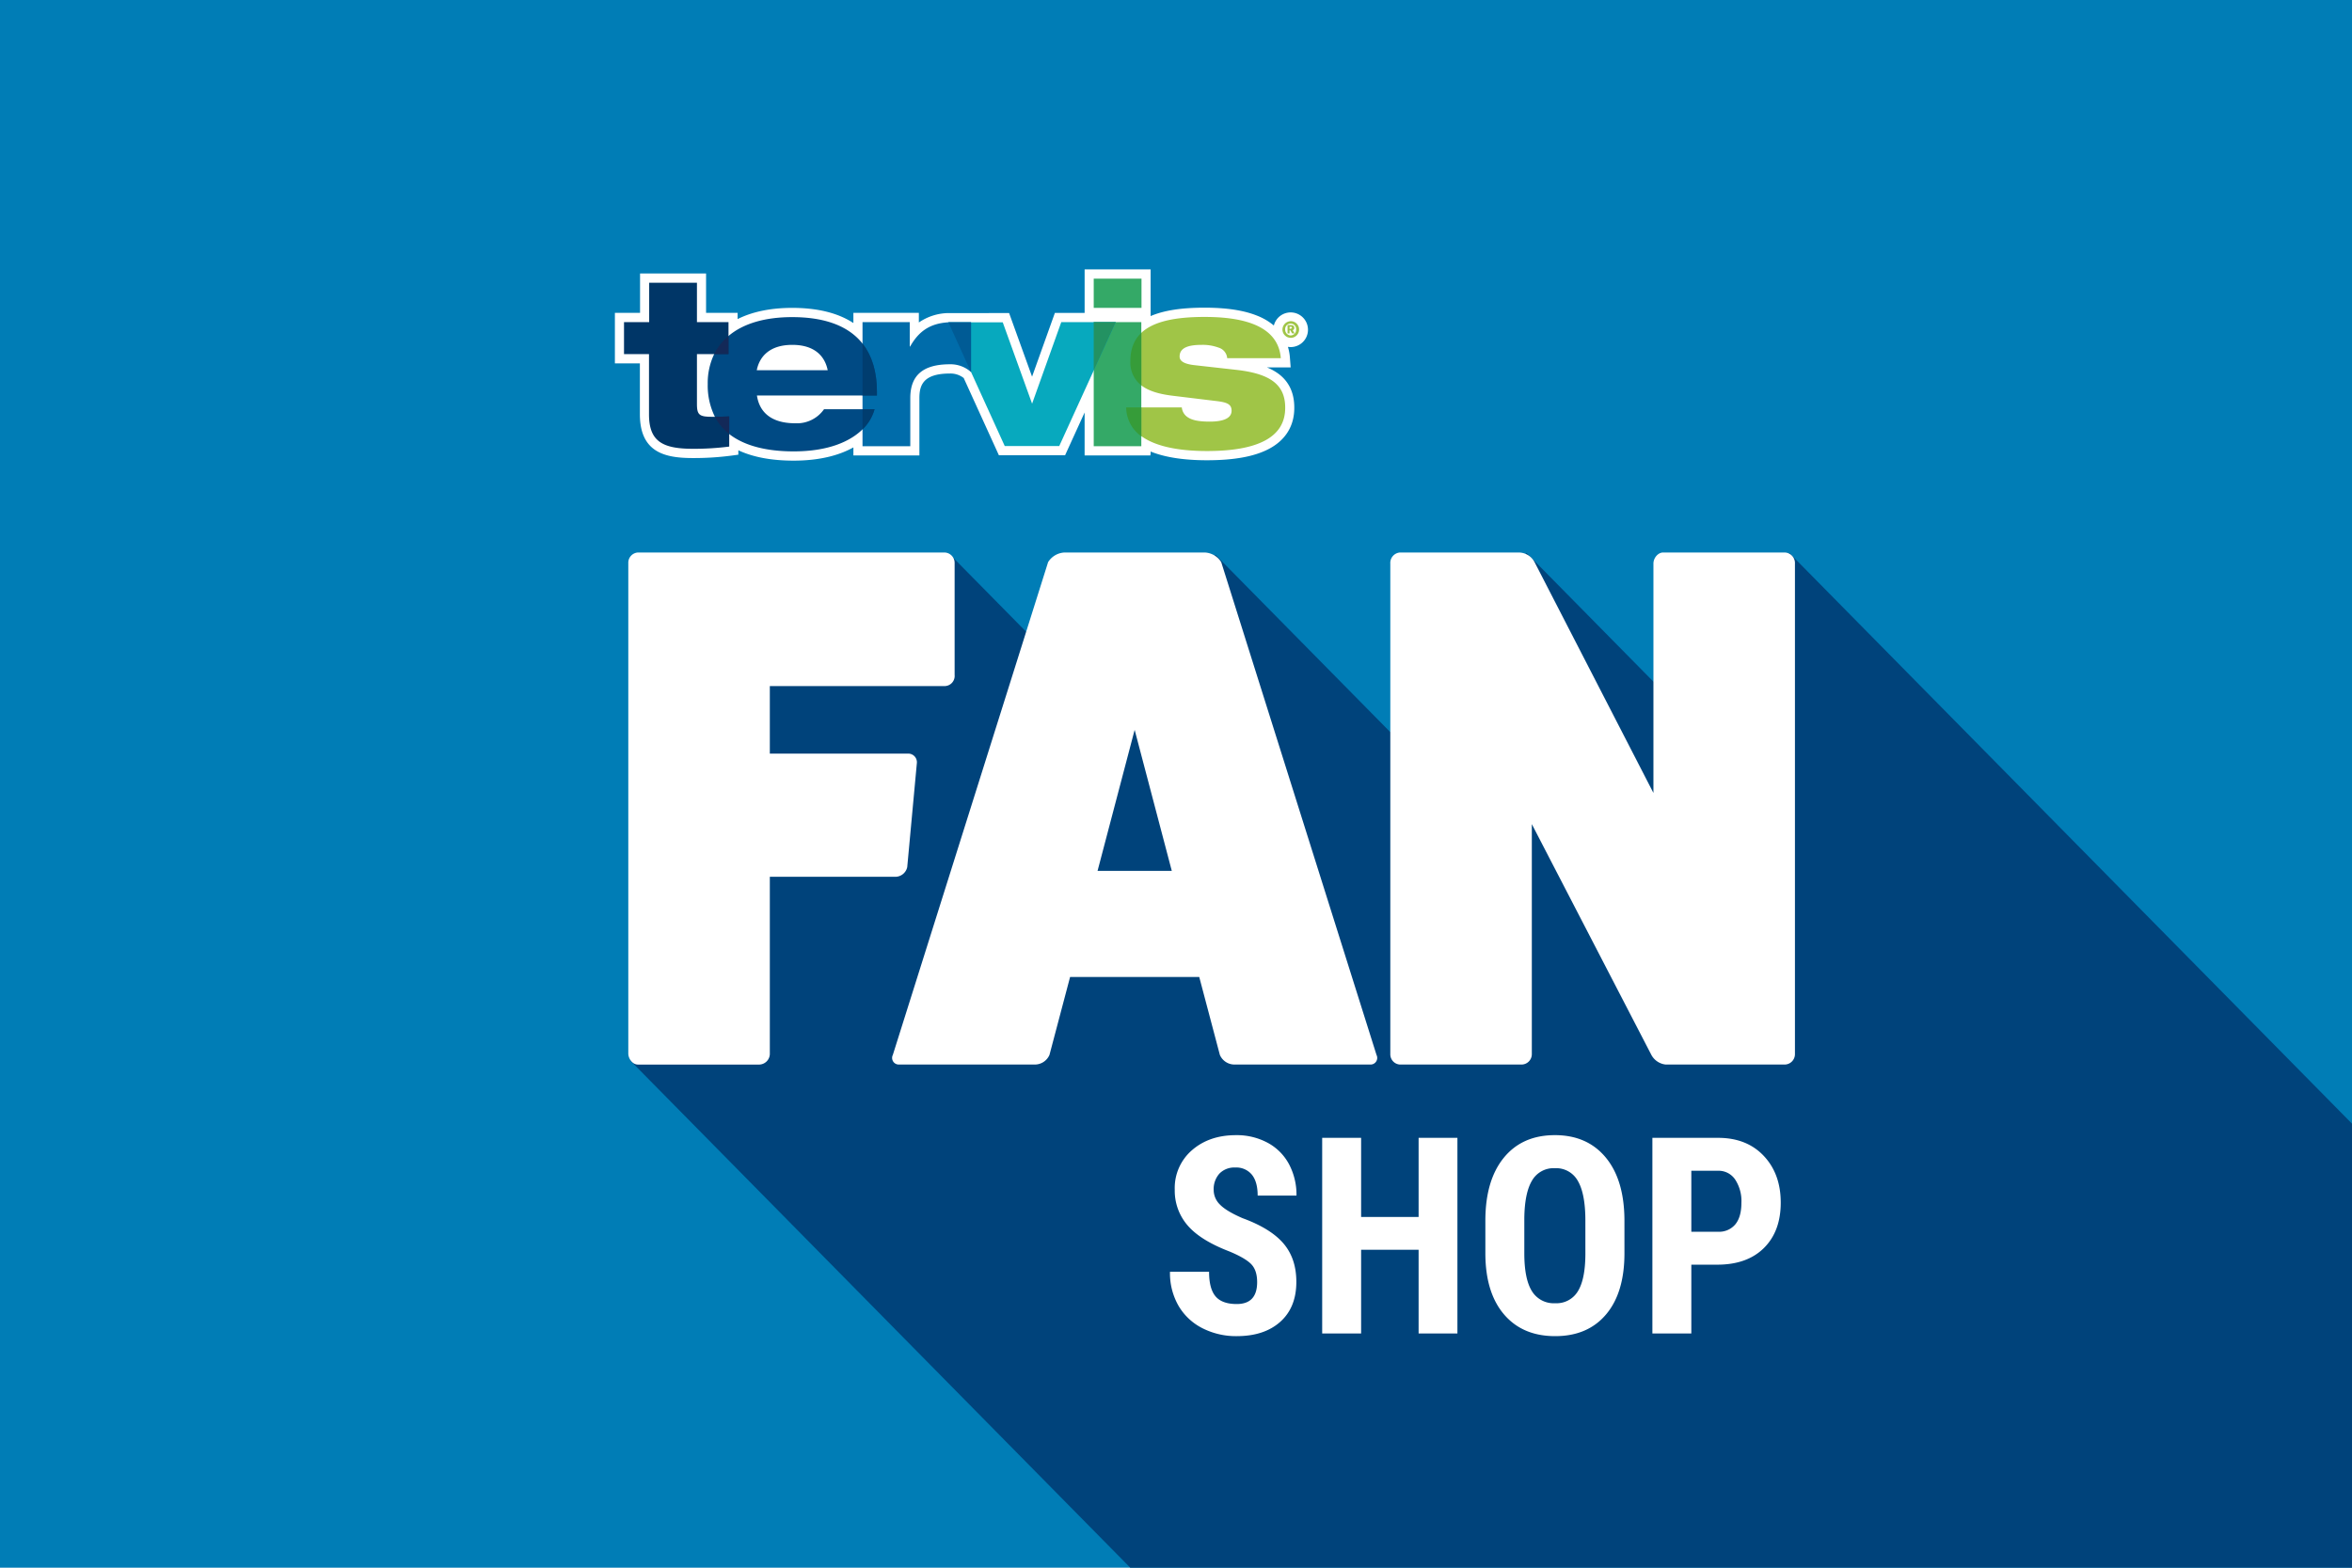 <svg xmlns="http://www.w3.org/2000/svg" xmlns:xlink="http://www.w3.org/1999/xlink" width="789" height="526" viewBox="0 0 789 526">
  <defs>
    <clipPath id="clip-path">
      <rect id="americana-hero.342" width="789" height="526" fill="none"/>
    </clipPath>
  </defs>
  <g id="Group_649" data-name="Group 649" transform="translate(-9938 13060)">
    <g id="Group_591" data-name="Group 591" transform="translate(9938 -13060)">
      <rect id="americana-hero.342-2" data-name="americana-hero.342" width="789" height="526" fill="#007db6"/>
      <g id="Group_587" data-name="Group 587">
        <g id="Group_586" data-name="Group 586" clip-path="url(#clip-path)">
          <path id="Path_2229" data-name="Path 2229" d="M835.039,171.667l21.069,21.37-2.682,21.928-74.609-75.7-31.939,32.4,47.444,48.127-53.588-12.673-66.245-67.205L631.829,183.2l-4.313-.7-41.978-42.586-30.489,30.931L502.3,162.362l2.444,120.316-26.556,26.935L659.718,493.777l403.728,8.85a6.113,6.113,0,0,0,6.071-6.159l-4.177-155.958L866.978,139.269Z" transform="translate(-266.718 46.271)" fill="#00437b"/>
        </g>
      </g>
      <g id="Group_637" data-name="Group 637" transform="translate(210.767 185.378)">
        <g id="Group_588" data-name="Group 588">
          <path id="Path_2230" data-name="Path 2230" d="M584.06,139.236a3.475,3.475,0,0,1,3.451,3.487v37.6a3.4,3.4,0,0,1-3.451,3.734H525.521v22.659h46.32a2.9,2.9,0,0,1,3,3.235l-3.228,34.862a4.119,4.119,0,0,1-3.919,3.235H525.521v59.511a3.643,3.643,0,0,1-3.461,3.487h-40.79c-1.84,0-3.227-1.99-3.227-3.734V142.723a3.444,3.444,0,0,1,3.227-3.487Z" transform="translate(-478.042 -139.236)" fill="#fff"/>
          <path id="Path_2231" data-name="Path 2231" d="M658.7,307.8a2.228,2.228,0,0,1-2.079,3.24H610.992a5.345,5.345,0,0,1-4.839-3.24l-6.913-26.14H555.914L549,307.8a5.357,5.357,0,0,1-4.844,3.24H498.528a2.227,2.227,0,0,1-2.074-3.24l52.084-165.332a6.874,6.874,0,0,1,5.53-3.235H601.08a6.876,6.876,0,0,1,5.535,3.235ZM577.572,198.747l-12.443,47.308h24.9Z" transform="translate(-407.709 -139.236)" fill="#fff"/>
          <path id="Path_2232" data-name="Path 2232" d="M662.837,139.236a3.541,3.541,0,0,1,3.457,3.734V307.556a3.48,3.48,0,0,1-3.457,3.487H622.962a6.207,6.207,0,0,1-4.834-3.24l-40.1-77.433v77.186a3.479,3.479,0,0,1-3.456,3.487h-40.79a3.44,3.44,0,0,1-3.227-3.487V142.97a3.511,3.511,0,0,1,3.227-3.734h39.87a6.014,6.014,0,0,1,5.3,3.235l39.87,77.438V142.97c0-1.99,1.616-3.734,3.228-3.734Z" transform="translate(-274.931 -139.236)" fill="#fff"/>
        </g>
        <path id="Path_3373" data-name="Path 3373" d="M32.525-16.269q0-4.012-2.022-6.063t-7.354-4.26q-9.731-3.741-14-8.768A17.772,17.772,0,0,1,4.888-47.237a16.758,16.758,0,0,1,5.8-13.32q5.8-5.026,14.73-5.026a21.8,21.8,0,0,1,10.62,2.547,17.539,17.539,0,0,1,7.176,7.19A21.82,21.82,0,0,1,45.722-45.3H32.7q0-4.6-1.933-7.01a6.728,6.728,0,0,0-5.576-2.412,6.929,6.929,0,0,0-5.332,2.051,7.778,7.778,0,0,0-1.911,5.522,6.846,6.846,0,0,0,2.133,4.891q2.133,2.186,7.554,4.53,9.464,3.471,13.752,8.52t4.288,12.847q0,8.565-5.376,13.388T25.683,1.852A24.877,24.877,0,0,1,14.263-.762,19.436,19.436,0,0,1,6.2-8.245,21.982,21.982,0,0,1,3.288-19.74H16.4q0,5.68,2.177,8.249t7.109,2.569Q32.525-8.921,32.525-16.269ZM99.709.95H86.69V-27.133H67.406V.95H54.342V-64.682H67.406v26.551H86.69V-64.682H99.709ZM155.74-25.961q0,13.208-6.154,20.51T132.5,1.852q-10.886,0-17.107-7.235t-6.31-20.262V-36.87q0-13.523,6.176-21.119t17.151-7.6q10.8,0,17.018,7.46t6.31,20.939Zm-13.108-11q0-8.88-2.488-13.208a8.3,8.3,0,0,0-7.731-4.327,8.329,8.329,0,0,0-7.687,4.17q-2.488,4.17-2.577,12.689v11.675q0,8.61,2.533,12.689a8.558,8.558,0,0,0,7.82,4.08,8.34,8.34,0,0,0,7.6-3.989q2.488-3.989,2.533-12.374Zm35.547,14.831V.95H165.115V-64.682h22.039q9.6,0,15.307,6.04t5.71,15.687q0,9.647-5.643,15.236t-15.641,5.59Zm0-11.044h8.976a7.066,7.066,0,0,0,5.776-2.479q2.044-2.479,2.044-7.212a13.149,13.149,0,0,0-2.088-7.821,6.668,6.668,0,0,0-5.6-2.953h-9.109Z" transform="translate(178.428 261.08)" fill="#fff"/>
      </g>
      <g id="Group_590" data-name="Group 590" transform="translate(206.273 90.392)">
        <path id="Path_2233" data-name="Path 2233" d="M609.361,134.651l7.7,21.34,7.658-21.4h9.975V120h22.14v15.666c4.4-1.906,10.316-2.82,18.1-2.82,7.375,0,13.149.879,17.652,2.692a20.188,20.188,0,0,1,5.584,3.289,5.814,5.814,0,1,1,5.637,7.235,5.628,5.628,0,0,1-.915-.079,16.92,16.92,0,0,1,.662,3.561l.258,3.348h-7.95a17.549,17.549,0,0,1,3.865,2.134c3.554,2.642,5.34,6.5,5.3,11.477,0,5.981-2.892,10.707-8.368,13.65-4.878,2.618-11.722,3.887-20.928,3.887-7.745,0-14.074-.978-18.9-2.924v.889l-.063-.045v.469H634.69V168.012l-6.553,14.357h-22.2l-11.8-25.918a7.165,7.165,0,0,0-4.659-1.511c-8.977,0-10.213,3.966-10.213,8.253v19.241H557.127v-2.706c-4.4,2.45-10.817,4.44-20.061,4.44-7.375,0-13.582-1.165-18.533-3.472v1.477l-2.658.355a96.112,96.112,0,0,1-12.574.771c-9.245,0-17.8-1.778-17.8-14.707V151.527h-8.383v-16.94h8.441V121.371h22.145v13.216h10.578v2.084c4.941-2.474,11.148-3.758,18.289-3.758,8.509,0,15.388,1.7,20.553,5.087v-3.413h21.96v3.225a17.935,17.935,0,0,1,9.731-3.156l.175,0Z" transform="translate(-477.119 -120.003)" fill="#fff"/>
        <g id="Group_589" data-name="Group 589" transform="translate(3.057 3.103)">
          <path id="Path_2234" data-name="Path 2234" d="M525.87,123.521a2.793,2.793,0,1,1-2.75,2.8A2.84,2.84,0,0,1,525.87,123.521Zm0,4.781a1.887,1.887,0,0,0,1.835-1.985,1.841,1.841,0,1,0-3.671,0A1.923,1.923,0,0,0,525.87,128.3Zm-1.042-3.477h.978c.8,0,1.285.188,1.285.933,0,.558-.307.741-.55.741l.672,1.121h-.857l-.609-1.057h-.243v1.057h-.677Zm1.042,1.18c.243,0,.429-.123.429-.311,0-.247-.185-.311-.429-.311h-.365v.682h.365Z" transform="translate(-302.239 -109.25)" fill="#a0c547"/>
          <path id="Path_2235" data-name="Path 2235" d="M549.237,140.982l-13.825-1.551c-4.1-.435-5.136-1.615-5.136-2.919,0-2.855,2.751-3.906,7.341-3.906a15.383,15.383,0,0,1,5.749.929,4.035,4.035,0,0,1,2.872,3.536h17.983c-.915-11.853-14.677-13.838-25.567-13.838-9.663,0-17,1.427-21.162,5.274-2.449,2.3-3.734,5.4-3.734,9.556a9.7,9.7,0,0,0,3.734,8.193c2.385,1.8,5.807,2.855,10.4,3.413l14.312,1.738c3.914.435,5.506,1.052,5.506,3.289,0,2.978-3.792,3.66-7.341,3.66-3.486,0-5.686-.435-7.093-1.3a4.41,4.41,0,0,1-2.263-3.472h-18.66a12.01,12.01,0,0,0,5.141,9.739v-.059c5.564,4.03,14.619,4.963,21.96,4.963,17,0,26.239-4.593,26.239-14.46C565.754,145.7,560.307,142.221,549.237,140.982Z" transform="translate(-343.894 -110.388)" fill="#a0c547"/>
          <rect id="Rectangle_782" data-name="Rectangle 782" width="15.965" height="41.638" transform="translate(157.57 14.583)" fill="#34a967"/>
          <rect id="Rectangle_783" data-name="Rectangle 783" width="16.026" height="9.805" transform="translate(157.57)" fill="#34a967"/>
          <path id="Path_2236" data-name="Path 2236" d="M500.1,123.65l7.582,16.682,0,.007h0V140.3L519,165.161h18.289l11.561-25.348v.03l7.4-16.258H537.964l-9.787,27.366-9.848-27.3H500.1" transform="translate(-391.281 -109.001)" fill="#07a9be"/>
          <path id="Path_2237" data-name="Path 2237" d="M522.992,123.648c-6.358.375-10.028,3.166-12.842,8.129h-.122v-8.193H494.182v41.638h16.026V149.087c0-7.507,4.1-11.354,13.275-11.354a10.309,10.309,0,0,1,7.1,2.608V123.648" transform="translate(-414.174 -109.002)" fill="#006caa"/>
          <path id="Path_2238" data-name="Path 2238" d="M540.277,149.553v-1.24c0-6.825-1.713-12.223-4.834-16.194h0c-4.829-6.084-12.964-8.875-23.61-8.875-8.991,0-16.391,2.109-21.347,6.331a18.781,18.781,0,0,0-4.829,6.139h0a22.413,22.413,0,0,0-2.137,9.991A23.623,23.623,0,0,0,485.9,156.63h0l.01.02.049.1h.01a18.062,18.062,0,0,0,4.824,5.773h0c4.892,3.783,12.17,5.768,21.532,5.768,11.62,0,18.961-3.289,23.182-7.448a14.859,14.859,0,0,0,3.977-6.7H522.538a11.082,11.082,0,0,1-9.663,4.716c-8.256,0-12.048-3.906-12.847-9.309h40.25Zm-40.308-8.5c.915-4.593,4.342-8.5,11.927-8.5s10.948,3.906,11.864,8.5Z" transform="translate(-455.436 -110.337)" fill="#004a84"/>
          <path id="Path_2239" data-name="Path 2239" d="M513.041,165.766c-1.835.064-3.242.128-4.892.128h-.735c-4.342,0-5.2-.558-5.2-4.282V144.861H512.8V134.124H502.214V120.908H486.188v13.216h-8.441v10.737h8.383v20.17c0,8.993,4.342,11.6,14.741,11.6a94.036,94.036,0,0,0,12.17-.746Z" transform="translate(-477.747 -119.542)" fill="#003667"/>
          <path id="Path_2240" data-name="Path 2240" d="M512.351,129.377a12.02,12.02,0,0,0,5.077,9.695v-9.695Z" transform="translate(-343.894 -86.185)" fill="#369c39"/>
          <path id="Path_2241" data-name="Path 2241" d="M516.31,141.944V124.313c-2.4,2.292-3.67,5.373-3.67,9.492A9.7,9.7,0,0,0,516.31,141.944Z" transform="translate(-342.777 -106.131)" fill="#369c39"/>
          <path id="Path_2242" data-name="Path 2242" d="M501.659,126.977h0Z" transform="translate(-385.254 -95.639)" fill="#07a9be"/>
          <path id="Path_2243" data-name="Path 2243" d="M500.711,123.6l.2,0Z" transform="translate(-388.919 -108.955)" fill="#07a9be"/>
          <path id="Path_2244" data-name="Path 2244" d="M510.115,123.584v16.258l7.4-16.258Z" transform="translate(-352.544 -109.001)" fill="#239262"/>
          <path id="Path_2245" data-name="Path 2245" d="M505.1,123.6c-1.611,0-2.936-.015-4.347,0,1.412-.01,2.736,0,4.347,0Z" transform="translate(-388.757 -108.957)" fill="#006caa"/>
          <path id="Path_2246" data-name="Path 2246" d="M501.646,123.6" transform="translate(-385.303 -108.951)" fill="#005b95"/>
          <path id="Path_2247" data-name="Path 2247" d="M500.1,123.6l7.582,16.682,0,.006h0V123.6" transform="translate(-391.281 -108.952)" fill="#005b95"/>
          <path id="Path_2248" data-name="Path 2248" d="M499.016,142.476v-1.24c0-6.825-1.714-12.223-4.834-16.194v17.434Z" transform="translate(-414.174 -103.259)" fill="#003d6f"/>
          <path id="Path_2249" data-name="Path 2249" d="M498.222,129.5h-4.04v6.761l.063-.059A14.859,14.859,0,0,0,498.222,129.5Z" transform="translate(-414.174 -85.693)" fill="#003d6f"/>
          <path id="Path_2250" data-name="Path 2250" d="M484.011,130.115l.029.069h.01a18.079,18.079,0,0,0,4.761,5.719v-5.912C487.01,130.055,485.622,130.115,484.011,130.115Z" transform="translate(-453.517 -83.767)" fill="#132958"/>
          <path id="Path_2251" data-name="Path 2251" d="M483.961,130.607h4.8v-6.08A18.839,18.839,0,0,0,483.961,130.607Z" transform="translate(-453.71 -105.288)" fill="#132958"/>
        </g>
      </g>
    </g>
  </g>
</svg>

